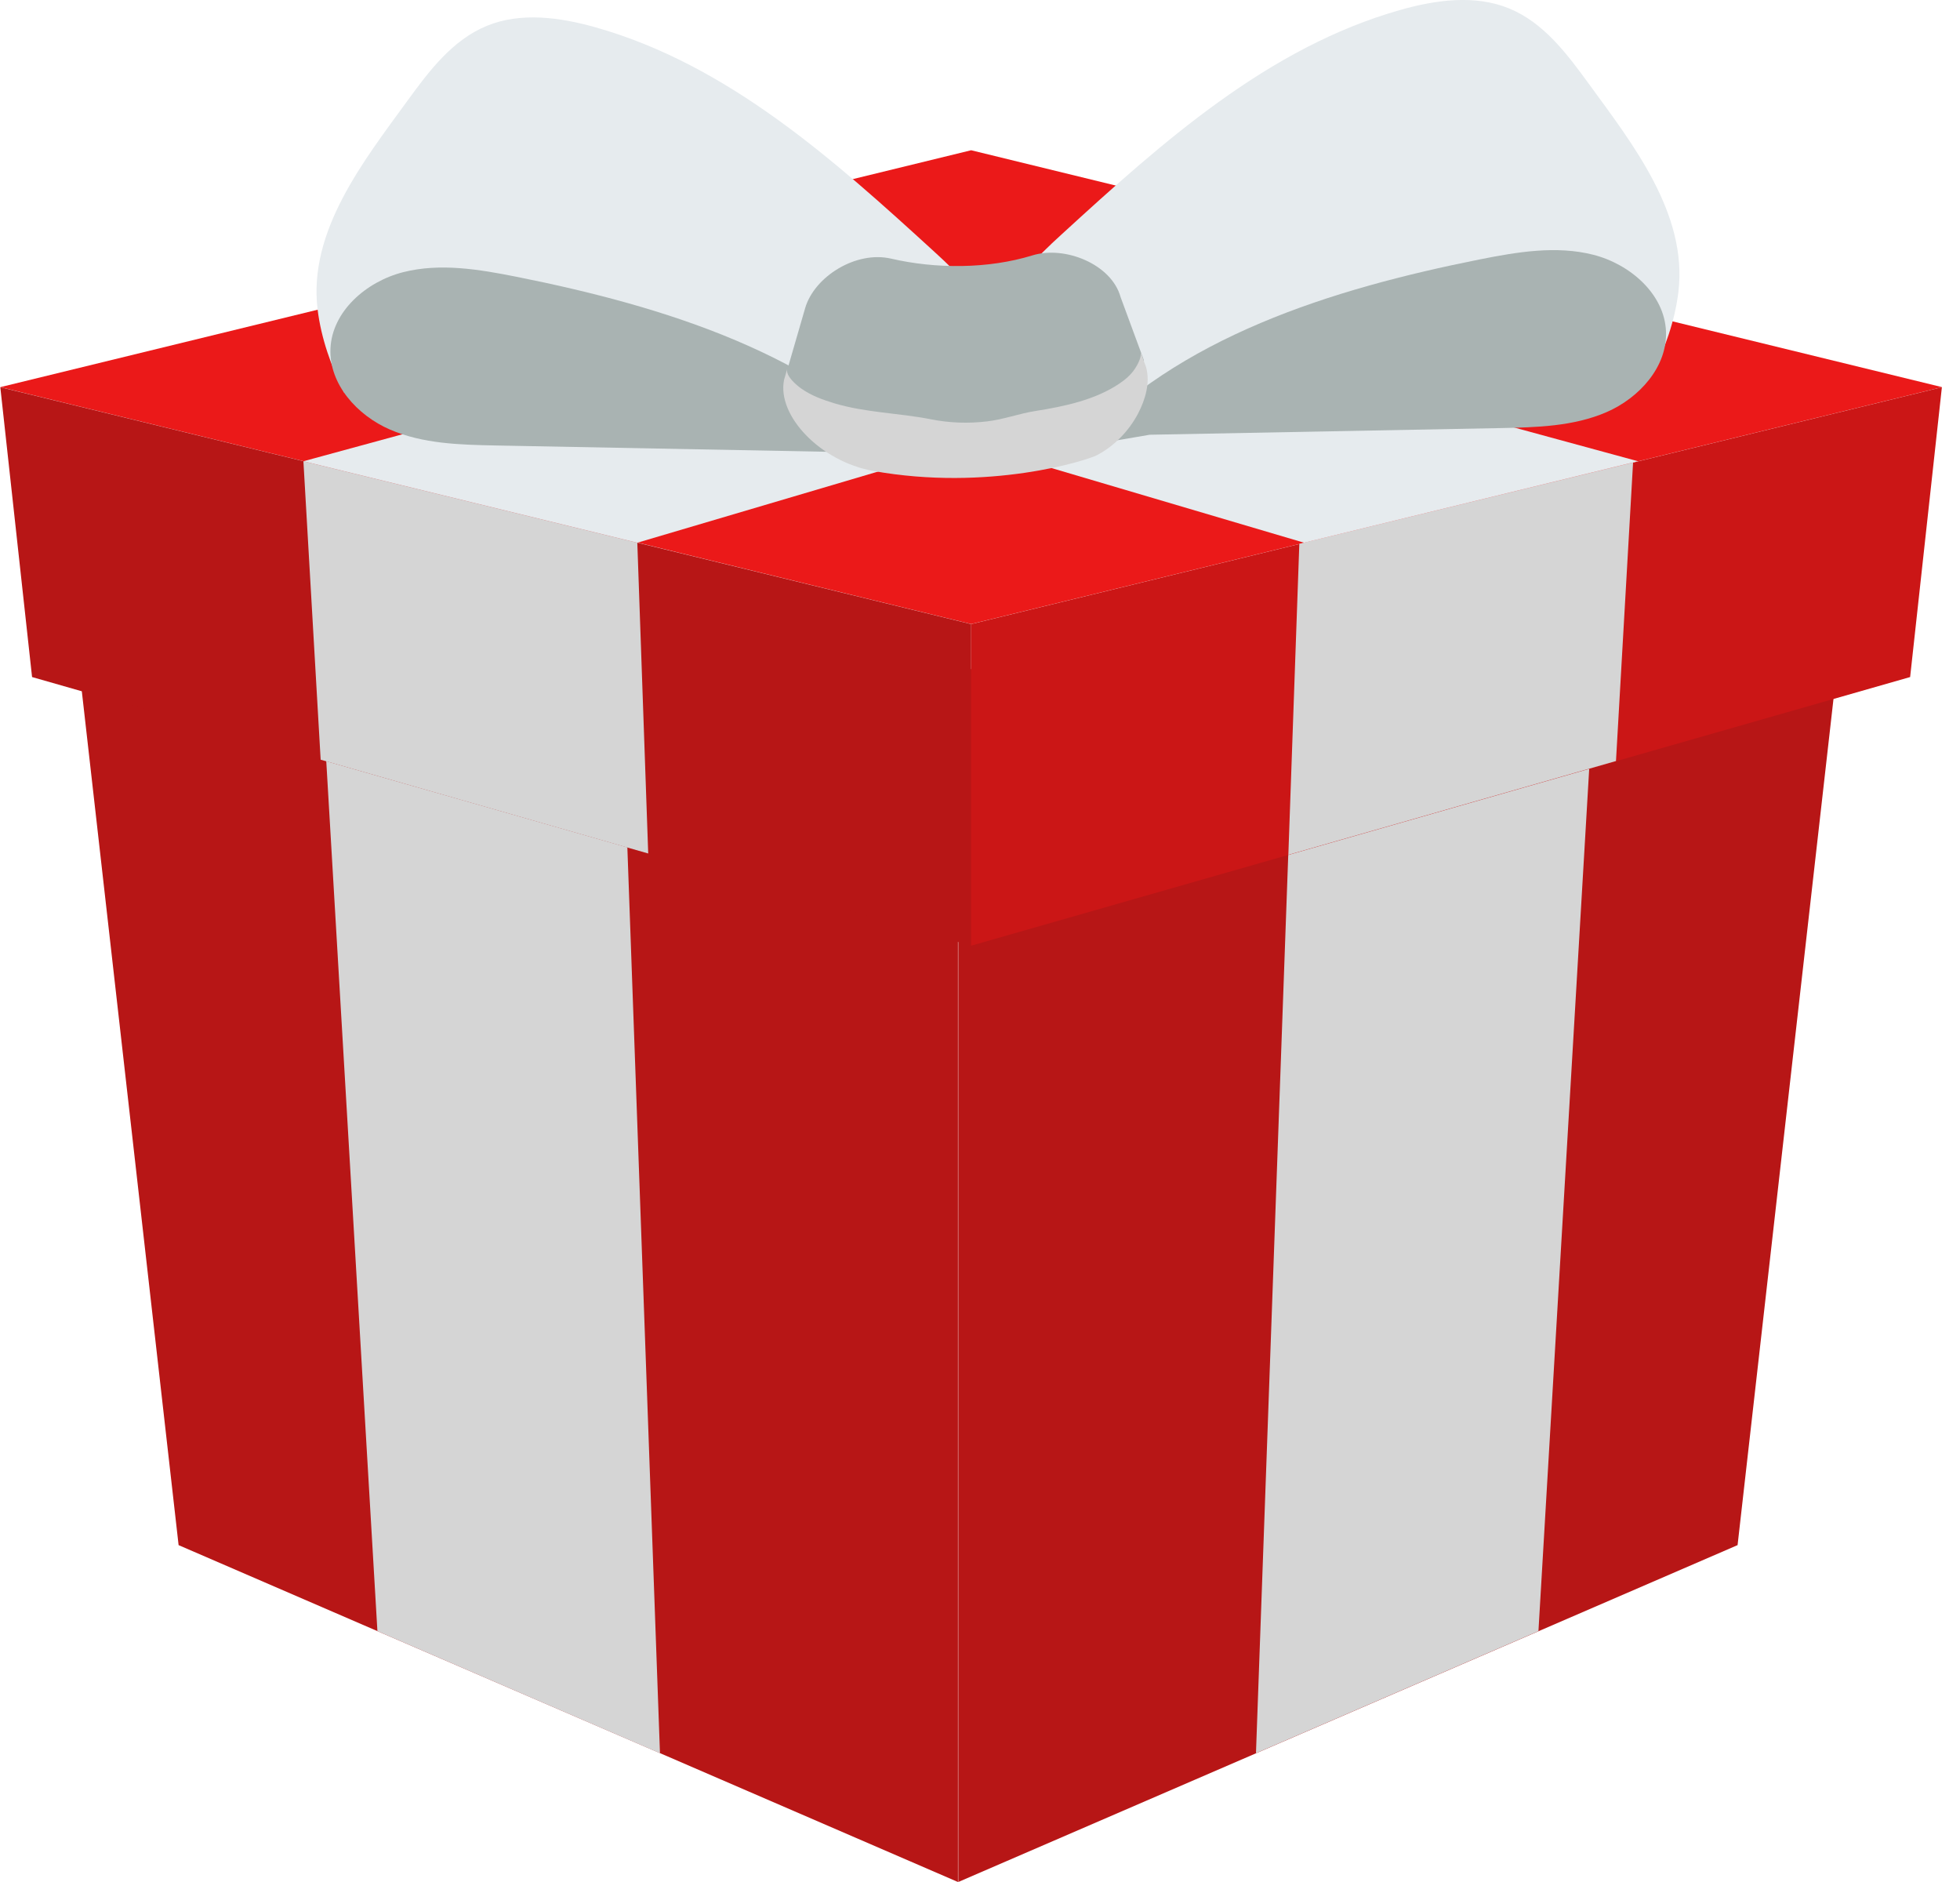 <svg width="25" height="24" viewBox="0 0 25 24" fill="none" xmlns="http://www.w3.org/2000/svg">
<path d="M23.748 5.723L22.163 19.704L19.626 20.801L16.022 22.358L12.223 24V8.572L19.213 6.844L20.208 6.598L20.465 6.535L23.748 5.723Z" fill="#B71616"/>
<path d="M20.463 6.535L19.623 20.801L16.02 22.358L16.554 7.502L19.21 6.844L20.205 6.598L20.463 6.535Z" fill="#D5D5D5"/>
<path d="M0.693 5.723L2.278 19.704L4.815 20.801L8.419 22.357L12.219 24V8.572L5.228 6.843L4.234 6.598L3.976 6.534L0.693 5.723Z" fill="#B71616"/>
<path d="M3.975 6.535L4.814 20.801L8.418 22.358L7.883 7.502L5.227 6.844L4.232 6.598L3.975 6.535Z" fill="#D5D5D5"/>
<path d="M24.771 4.937L12.387 7.958L8.135 6.92L3.876 5.882L0.004 4.937L12.387 1.916L15.579 2.695L19.337 3.611L24.771 4.937Z" fill="#EB1919"/>
<path d="M0.004 4.938L0.409 8.634L12.387 12.06V7.959L0.004 4.938Z" fill="#B71616"/>
<path d="M24.769 4.938L24.364 8.634L12.386 12.06V7.959L24.769 4.938Z" fill="#CB1616"/>
<path d="M8.268 10.884L4.09 9.688L3.87 5.882L8.129 6.921L8.268 10.884Z" fill="#D5D5D5"/>
<path d="M20.83 5.898L20.612 9.705L16.433 10.901L16.573 6.935L20.83 5.898Z" fill="#D5D5D5"/>
<path d="M19.33 3.611L8.129 6.921L3.87 5.882L15.572 2.695L19.33 3.611Z" fill="#E6EBEE"/>
<path d="M5.433 3.611L16.634 6.921L20.893 5.882L9.19 2.695L5.433 3.611Z" fill="#E6EBEE"/>
<path d="M21.068 4.786C21.234 4.452 21.363 4.094 21.408 3.724C21.529 2.724 20.819 1.829 20.262 1.064C19.986 0.685 19.688 0.288 19.25 0.108C18.814 -0.071 18.314 -0.002 17.86 0.127C16.174 0.604 14.824 1.815 13.542 2.988C13.22 3.282 12.88 3.607 12.806 4.032C12.691 4.69 13.299 5.3 13.963 5.453C14.627 5.606 15.319 5.425 15.976 5.245C17.448 4.842 18.92 4.44 20.392 4.037" fill="#E6EBEE"/>
<path d="M14.665 5.544C16.156 5.516 17.647 5.487 19.139 5.459C19.598 5.45 20.071 5.438 20.491 5.256C20.911 5.074 21.268 4.676 21.25 4.227C21.231 3.751 20.794 3.369 20.323 3.249C19.851 3.129 19.352 3.213 18.875 3.308C16.984 3.686 15.025 4.294 13.738 5.702" fill="#A9B3B2"/>
<path d="M4.39 5.008C4.225 4.674 4.096 4.316 4.051 3.946C3.929 2.947 4.64 2.051 5.196 1.286C5.472 0.907 5.77 0.51 6.209 0.33C6.644 0.151 7.144 0.221 7.598 0.349C9.285 0.826 10.634 2.037 11.917 3.21C12.238 3.504 12.578 3.83 12.652 4.254C12.767 4.912 12.16 5.523 11.495 5.675C10.831 5.828 10.139 5.647 9.482 5.467L5.066 4.259" fill="#E6EBEE"/>
<path d="M10.8 5.766C9.309 5.738 7.817 5.709 6.326 5.681C5.867 5.672 5.394 5.66 4.974 5.478C4.554 5.296 4.197 4.898 4.215 4.449C4.233 3.973 4.67 3.591 5.142 3.471C5.614 3.351 6.112 3.435 6.59 3.53C8.481 3.908 10.44 4.516 11.726 5.924" fill="#A9B3B2"/>
<path d="M14.591 4.596C14.081 5.755 10.644 5.824 10.01 4.825C10.047 4.698 10.27 3.93 10.27 3.929C10.387 3.528 10.917 3.195 11.365 3.298C11.939 3.431 12.605 3.43 13.168 3.257C13.581 3.129 14.177 3.368 14.293 3.788L14.591 4.596Z" fill="#A9B3B2"/>
<path d="M13.993 5.804C14.215 5.687 14.398 5.496 14.515 5.276C14.608 5.099 14.674 4.88 14.618 4.681L14.547 4.487C14.569 4.547 14.506 4.658 14.475 4.704C14.424 4.781 14.352 4.842 14.276 4.893C13.967 5.101 13.57 5.184 13.208 5.241C12.997 5.274 12.803 5.349 12.589 5.374C12.352 5.402 12.109 5.394 11.874 5.347C11.466 5.266 11.044 5.264 10.639 5.142C10.493 5.098 10.344 5.043 10.219 4.954C10.16 4.912 10.021 4.797 10.04 4.707C10.038 4.718 10.001 4.843 10.001 4.843C9.907 5.299 10.463 5.883 11.134 6.005C12.608 6.271 13.864 5.872 13.993 5.804Z" fill="#D5D5D5"/>
</svg>
